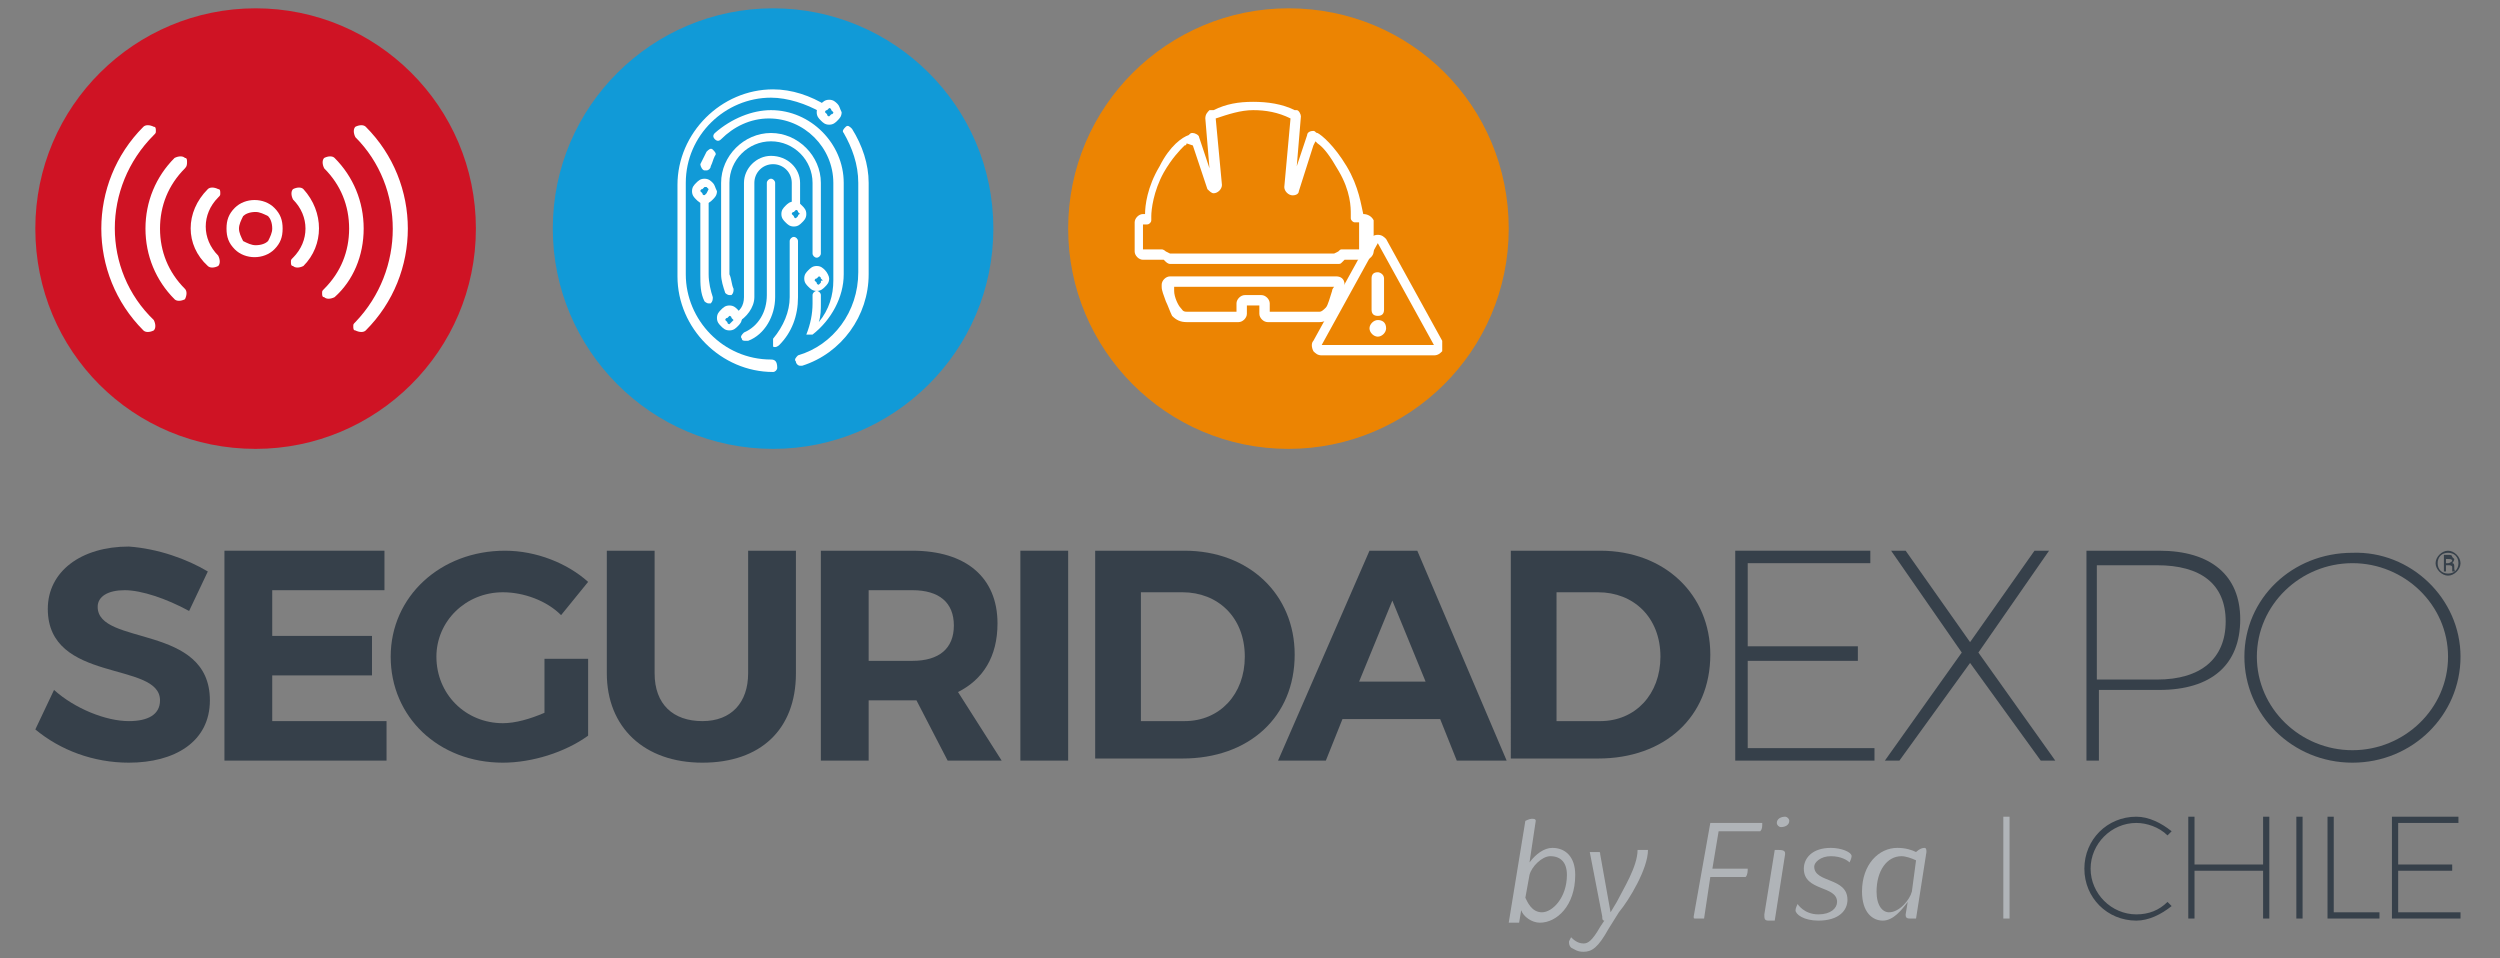 <?xml version="1.0" encoding="utf-8"?>
<!-- Generator: Adobe Illustrator 25.4.2, SVG Export Plug-In . SVG Version: 6.00 Build 0)  -->
<svg version="1.1" id="Capa_1" xmlns="http://www.w3.org/2000/svg" xmlns:xlink="http://www.w3.org/1999/xlink" x="0px" y="0px"
	 viewBox="0 0 120.3 46.1" style="enable-background:new 0 0 120.3 46.1;" xml:space="preserve">
<rect x="0" y="0" width="120.3" height="46.1" fill="#808080" stroke="none"/>
<style type="text/css">
	.st0{fill:#CF1324;}
	.st1{fill-rule:evenodd;clip-rule:evenodd;fill:#FFFFFF;}
	.st2{fill:#FFFFFF;}
	.st3{fill:#119AD7;}
	.st4{fill:#EC8402;}
	.st5{fill:#36404A;}
	.st6{fill-rule:evenodd;clip-rule:evenodd;fill:#36404A;}
	.st7{fill:#B0B4B8;}
</style>
<g>
	<path class="st0" d="M22.9,11c0,5.9-4.8,10.6-10.6,10.6C6.4,21.6,1.7,16.9,1.7,11c0-5.9,4.8-10.6,10.6-10.6
		C18.1,0.4,22.9,5.1,22.9,11"/>
	<path class="st1" d="M6.9,6.1c-2.7,2.7-2.7,7.1,0,9.8C7,16,7.2,16,7.4,15.9c0.1-0.1,0.1-0.3,0-0.5C4.9,13,4.9,9,7.4,6.5
		c0.1-0.1,0.1-0.1,0.1-0.2c0-0.1,0-0.2-0.1-0.2C7.2,6,7,6,6.9,6.1"/>
	<path class="st1" d="M7,11c0,1.3,0.5,2.5,1.4,3.4c0.1,0.1,0.3,0.1,0.5,0C9,14.2,9,14,8.9,13.9c-0.8-0.8-1.2-1.8-1.2-2.9
		c0-1.1,0.4-2.1,1.2-2.9C9,8,9,7.9,9,7.8c0-0.1,0-0.2-0.1-0.2c-0.1-0.1-0.3-0.1-0.5,0C7.5,8.5,7,9.7,7,11"/>
	<path class="st1" d="M10,12.8c0.1,0.1,0.3,0.1,0.5,0c0.1-0.1,0.1-0.3,0-0.5c-0.8-0.8-0.8-2,0-2.8c0.1-0.1,0.1-0.1,0.1-0.2
		c0-0.1,0-0.2-0.1-0.2C10.3,9,10.1,9,10,9.1C8.9,10.2,8.9,11.8,10,12.8"/>
	<path class="st1" d="M17.6,15.9c2.7-2.7,2.7-7.1,0-9.8c-0.1-0.1-0.3-0.1-0.5,0c-0.1,0.1-0.1,0.3,0,0.5c2.4,2.4,2.4,6.4,0,8.9
		c-0.1,0.1-0.1,0.1-0.1,0.2c0,0.1,0,0.2,0.1,0.2C17.3,16,17.5,16,17.6,15.9"/>
	<path class="st1" d="M17.5,11c0-1.3-0.5-2.5-1.4-3.4c-0.1-0.1-0.3-0.1-0.5,0c-0.1,0.1-0.1,0.3,0,0.5c0.8,0.8,1.2,1.8,1.2,2.9
		c0,1.1-0.4,2.1-1.2,2.9c-0.1,0.1-0.1,0.1-0.1,0.2c0,0.1,0,0.2,0.1,0.2c0.1,0.1,0.3,0.1,0.5,0C17,13.5,17.5,12.3,17.5,11"/>
	<path class="st1" d="M14.6,9.1c-0.1-0.1-0.3-0.1-0.5,0c-0.1,0.1-0.1,0.3,0,0.5c0.8,0.8,0.8,2,0,2.8c-0.1,0.1-0.1,0.1-0.1,0.2
		c0,0.1,0,0.2,0.1,0.2c0.1,0.1,0.3,0.1,0.5,0C15.6,11.8,15.6,10.2,14.6,9.1"/>
	<path class="st2" d="M11.5,11L11.5,11c0-0.2,0.1-0.4,0.2-0.6c0.1-0.1,0.3-0.2,0.6-0.2c0.2,0,0.4,0.1,0.6,0.2
		c0.1,0.1,0.2,0.3,0.2,0.6c0,0.2-0.1,0.4-0.2,0.6c-0.1,0.1-0.3,0.2-0.6,0.2c-0.2,0-0.4-0.1-0.6-0.2C11.6,11.4,11.5,11.2,11.5,11
		 M10.9,11c0,0.4,0.1,0.7,0.4,1c0.5,0.5,1.4,0.5,1.9,0c0.3-0.3,0.4-0.6,0.4-1c0-0.4-0.1-0.7-0.4-1c-0.5-0.5-1.4-0.5-1.9,0
		C11,10.3,10.9,10.6,10.9,11"/>
	<path class="st3" d="M47.8,11c0,5.9-4.8,10.6-10.6,10.6c-5.9,0-10.6-4.8-10.6-10.6c0-5.9,4.8-10.6,10.6-10.6
		C43,0.4,47.8,5.1,47.8,11"/>
	<path class="st2" d="M37.1,8.6c0.1,0,0.2,0.1,0.2,0.2v5.5c0,0.9-0.5,1.8-1.3,2.1c0,0-0.1,0-0.1,0c-0.1,0-0.2,0-0.2-0.1
		c-0.1-0.1,0-0.2,0.1-0.3c0.7-0.3,1.1-1,1.1-1.8V8.8C36.9,8.7,37,8.6,37.1,8.6"/>
	<path class="st2" d="M38.4,17.1c1.7-0.5,2.9-2.1,2.9-4V8.8c0-0.9-0.3-1.7-0.7-2.4c-0.1-0.1,0-0.2,0.1-0.3c0.1-0.1,0.2,0,0.3,0.1
		c0.5,0.8,0.8,1.7,0.8,2.6v4.4c0,2-1.3,3.8-3.2,4.4c0,0,0,0-0.1,0c-0.1,0-0.2-0.1-0.2-0.2C38.2,17.3,38.3,17.2,38.4,17.1"/>
	<path class="st2" d="M34.1,9.6v3.6c0,0.4,0.1,0.8,0.2,1.1c0,0.1,0,0.2-0.1,0.3c0,0-0.1,0-0.1,0c-0.1,0-0.2-0.1-0.2-0.1
		c-0.2-0.4-0.2-0.8-0.2-1.3V9.6c0-0.1,0.1-0.2,0.2-0.2C34,9.4,34.1,9.5,34.1,9.6"/>
	<path class="st2" d="M34,7.3c0.1-0.1,0.2-0.2,0.3-0.1c0.1,0.1,0.2,0.2,0.1,0.3c-0.1,0.2-0.1,0.3-0.2,0.5c0,0.1-0.1,0.2-0.2,0.2
		c0,0,0,0-0.1,0c-0.1,0-0.2-0.2-0.2-0.3C33.8,7.7,33.9,7.5,34,7.3"/>
	<path class="st2" d="M37.1,5.3c1.9,0,3.5,1.6,3.5,3.5v4.4c0,1.1-0.6,2.2-1.5,2.9c0,0,0,0,0,0c0,0,0,0-0.1,0c0,0,0,0-0.1,0
		c0,0,0,0,0,0c0,0,0,0-0.1,0c0,0,0,0,0,0c0,0,0,0,0,0c0,0,0,0,0,0c0,0,0,0,0,0c0,0,0,0,0,0c0,0,0,0,0,0c0,0,0,0,0,0c0,0,0,0,0,0
		c0,0,0,0,0,0c0,0,0,0,0,0c0.2-0.5,0.3-1,0.3-1.5v-0.4c0-0.1,0.1-0.2,0.2-0.2c0.1,0,0.2,0.1,0.2,0.2v0.4c0,0.3,0,0.6-0.1,0.9
		c0.5-0.6,0.7-1.3,0.7-2V8.8c0-1.7-1.4-3.1-3.1-3.1c-0.9,0-1.7,0.4-2.3,1c-0.1,0.1-0.2,0.1-0.3,0c-0.1-0.1-0.1-0.2,0-0.3
		C35.2,5.7,36.2,5.3,37.1,5.3"/>
	<path class="st2" d="M35.3,13.9c0,0.1,0,0.2-0.1,0.3c0,0-0.1,0-0.1,0c-0.1,0-0.2-0.1-0.2-0.1c-0.1-0.3-0.2-0.6-0.2-0.9V8.8
		c0-1.3,1.1-2.4,2.4-2.4c1.3,0,2.4,1.1,2.4,2.4v3.4c0,0.1-0.1,0.2-0.2,0.2c-0.1,0-0.2-0.1-0.2-0.2V8.8c0-1.1-0.9-2-2-2
		c-1.1,0-2,0.9-2,2v4.4C35.2,13.4,35.2,13.7,35.3,13.9"/>
	<path class="st2" d="M37.2,16.3c0.5-0.6,0.8-1.3,0.8-2v-2.7c0-0.1,0.1-0.2,0.2-0.2c0.1,0,0.2,0.1,0.2,0.2v2.7
		c0,0.9-0.3,1.7-0.9,2.3c0,0-0.1,0.1-0.2,0.1c-0.1,0-0.1,0-0.1-0.1C37.2,16.5,37.2,16.4,37.2,16.3"/>
	<path class="st2" d="M37.1,17.3c-2.3,0-4.1-1.9-4.1-4.1V8.8c0-2.3,1.9-4.1,4.1-4.1c0.8,0,1.7,0.3,2.4,0.7l0.3-0.3
		c-0.8-0.5-1.7-0.8-2.6-0.8c-2.5,0-4.6,2.1-4.6,4.6v4.4c0,2.5,2.1,4.6,4.6,4.6c0.1,0,0.2-0.1,0.2-0.2C37.4,17.4,37.3,17.3,37.1,17.3
		"/>
	<path class="st2" d="M37.1,7.5c-0.7,0-1.3,0.6-1.3,1.3v3.8v0.6v1.1c0,0.4-0.2,0.7-0.5,0.8l0.2,0.4c0.4-0.2,0.8-0.7,0.8-1.2v-1.1
		v-0.6V8.8c0-0.5,0.4-0.9,0.9-0.9c0.5,0,0.9,0.4,0.9,0.9v1.1c0,0.1,0.1,0.2,0.2,0.2c0.1,0,0.2-0.1,0.2-0.2V8.8
		C38.5,8.1,37.9,7.5,37.1,7.5"/>
	<path class="st2" d="M39.7,13L39.7,13c-0.1-0.1-0.2-0.2-0.4-0.2c-0.2,0-0.3,0.1-0.4,0.2c-0.1,0.1-0.2,0.2-0.2,0.4
		c0,0.2,0.1,0.3,0.2,0.4c0.1,0.1,0.2,0.2,0.4,0.2c0.2,0,0.3-0.1,0.4-0.2c0.1-0.1,0.2-0.2,0.2-0.4C39.9,13.3,39.8,13.1,39.7,13
		 M39.5,13.6c0,0-0.1,0.1-0.1,0.1s-0.1,0-0.1-0.1c0,0-0.1-0.1-0.1-0.1c0,0,0-0.1,0.1-0.1c0,0,0.1-0.1,0.1-0.1c0,0,0.1,0,0.1,0.1
		c0,0,0.1,0.1,0.1,0.1C39.5,13.5,39.5,13.5,39.5,13.6"/>
	<path class="st2" d="M38.6,9.9L38.6,9.9c-0.1-0.1-0.2-0.2-0.4-0.2s-0.3,0.1-0.4,0.2c-0.1,0.1-0.2,0.2-0.2,0.4
		c0,0.2,0.1,0.3,0.2,0.4c0.1,0.1,0.2,0.2,0.4,0.2c0.2,0,0.3-0.1,0.4-0.2c0.1-0.1,0.2-0.2,0.2-0.4C38.8,10.1,38.7,10,38.6,9.9
		 M38.4,10.4c0,0-0.1,0.1-0.1,0.1s-0.1,0-0.1-0.1c0,0-0.1-0.1-0.1-0.1c0,0,0-0.1,0.1-0.1c0,0,0.1-0.1,0.1-0.1s0.1,0,0.1,0.1
		c0,0,0.1,0.1,0.1,0.1C38.4,10.3,38.4,10.4,38.4,10.4"/>
	<path class="st2" d="M34.3,8.8L34.3,8.8c-0.1-0.1-0.2-0.2-0.4-0.2c-0.2,0-0.3,0.1-0.4,0.2c-0.1,0.1-0.2,0.2-0.2,0.4
		c0,0.2,0.1,0.3,0.2,0.4c0.1,0.1,0.2,0.2,0.4,0.2c0.2,0,0.3-0.1,0.4-0.2c0.1-0.1,0.2-0.2,0.2-0.4C34.4,9,34.4,8.9,34.3,8.8 M34,9.3
		c0,0-0.1,0.1-0.1,0.1c0,0-0.1,0-0.1-0.1c0,0-0.1-0.1-0.1-0.1s0-0.1,0.1-0.1c0,0,0.1-0.1,0.1-0.1C33.9,9,34,9,34,9v0
		c0,0,0.1,0.1,0.1,0.1S34,9.3,34,9.3"/>
	<path class="st2" d="M40.3,5L40.3,5c-0.1-0.1-0.2-0.2-0.4-0.2c-0.2,0-0.3,0.1-0.4,0.2c-0.1,0.1-0.2,0.2-0.2,0.4
		c0,0.2,0.1,0.3,0.2,0.4C39.6,5.9,39.7,6,39.9,6c0.2,0,0.3-0.1,0.4-0.2c0.1-0.1,0.2-0.2,0.2-0.4C40.4,5.2,40.4,5.1,40.3,5 M40,5.5
		c0,0-0.1,0.1-0.1,0.1s-0.1,0-0.1-0.1c0,0-0.1-0.1-0.1-0.1c0,0,0-0.1,0.1-0.1c0,0,0.1-0.1,0.1-0.1s0.1,0,0.1,0.1
		c0,0,0.1,0.1,0.1,0.1C40.1,5.5,40,5.5,40,5.5"/>
	<path class="st2" d="M35.5,14.9L35.5,14.9c-0.1-0.1-0.2-0.2-0.4-0.2s-0.3,0.1-0.4,0.2c-0.1,0.1-0.2,0.2-0.2,0.4
		c0,0.2,0.1,0.3,0.2,0.4c0.1,0.1,0.2,0.2,0.4,0.2c0.2,0,0.3-0.1,0.4-0.2c0.1-0.1,0.2-0.2,0.2-0.4C35.7,15.2,35.6,15,35.5,14.9
		 M35.2,15.5c0,0-0.1,0.1-0.1,0.1c0,0-0.1,0-0.1-0.1c0,0-0.1-0.1-0.1-0.1c0,0,0-0.1,0.1-0.1c0,0,0.1-0.1,0.1-0.1c0,0,0.1,0,0.1,0.1
		c0,0,0.1,0.1,0.1,0.1C35.3,15.4,35.3,15.4,35.2,15.5"/>
	<path class="st4" d="M72.6,11c0,5.9-4.8,10.6-10.6,10.6c-5.9,0-10.6-4.8-10.6-10.6c0-5.9,4.8-10.6,10.6-10.6
		C67.9,0.4,72.6,5.1,72.6,11"/>
	<path class="st2" d="M69.4,16.4l-2.7-4.9c-0.1-0.1-0.2-0.2-0.4-0.2s-0.3,0.1-0.4,0.2l-2.7,4.9c-0.1,0.1-0.1,0.3,0,0.5
		c0.1,0.1,0.2,0.2,0.4,0.2H69c0.2,0,0.3-0.1,0.4-0.2C69.4,16.7,69.4,16.5,69.4,16.4 M63.6,16.6l2.7-4.9l2.7,4.9H63.6z"/>
	<path class="st2" d="M66.3,13.1c-0.2,0-0.3,0.1-0.3,0.3v1.5c0,0.2,0.1,0.3,0.3,0.3c0.2,0,0.3-0.1,0.3-0.3v-1.5
		C66.6,13.2,66.4,13.1,66.3,13.1"/>
	<path class="st1" d="M66.3,15.4c-0.2,0-0.4,0.2-0.4,0.4c0,0.2,0.2,0.4,0.4,0.4c0.2,0,0.4-0.2,0.4-0.4
		C66.7,15.5,66.5,15.4,66.3,15.4"/>
	<path class="st2" d="M64.3,13.3h-8c-0.2,0-0.4,0.2-0.4,0.4l0,0.1c0,0.2,0.1,0.4,0.2,0.7c0.1,0.2,0.2,0.5,0.3,0.7
		c0.2,0.2,0.4,0.3,0.7,0.3h2.5h0c0.2,0,0.4-0.2,0.4-0.4v-0.4h0.6v0.4c0,0.2,0.2,0.4,0.4,0.4h2.5c0.3,0,0.5-0.2,0.7-0.3
		c0.2-0.2,0.3-0.4,0.3-0.7c0.1-0.2,0.1-0.5,0.2-0.7l0-0.1C64.7,13.4,64.5,13.3,64.3,13.3 M64.1,14c-0.1,0.3-0.2,0.7-0.3,0.8
		c-0.1,0.1-0.2,0.2-0.3,0.2h-2.2h-0.2v-0.4c0-0.2-0.2-0.4-0.4-0.4h0h-0.8h0c-0.2,0-0.4,0.2-0.4,0.4V15h-0.2h-2.2
		c-0.2,0-0.2-0.1-0.3-0.2c-0.1-0.1-0.3-0.5-0.3-0.8c0-0.1,0-0.1,0-0.2h7.7C64.2,13.8,64.1,13.9,64.1,14"/>
	<path class="st2" d="M65.6,10.3L65.6,10.3L65.6,10.3C65.5,9.9,65.4,9,64.8,8c-0.6-1-1.2-1.5-1.4-1.6l0,0c-0.1,0-0.1-0.1-0.2-0.1
		c-0.2,0-0.3,0.1-0.3,0.2l-0.5,1.5l0.2-2.4l0,0c0-0.1-0.1-0.3-0.2-0.3l0,0c0,0,0,0-0.1,0l0,0c-0.6-0.3-1.3-0.4-2-0.4
		c-0.7,0-1.3,0.1-1.9,0.4l-0.1,0c0,0,0,0-0.1,0l0,0C58.1,5.4,58,5.5,58,5.7l0,0l0.2,2.4l-0.5-1.5c0-0.1-0.2-0.2-0.3-0.2
		c-0.1,0-0.1,0-0.2,0.1l0,0C56.9,6.6,56.3,7,55.8,8c-0.6,1-0.7,1.9-0.7,2.3H55h0c-0.2,0-0.4,0.2-0.4,0.4V12v0.1
		c0,0.2,0.2,0.4,0.4,0.4h1l0.1,0.1c0,0,0.1,0.1,0.2,0.1h0h8.1h0c0.1,0,0.1,0,0.2-0.1l0.1-0.1h1c0.2,0,0.4-0.2,0.4-0.4V12v-1.4
		C66,10.4,65.8,10.3,65.6,10.3 M65.5,12h-0.2h-0.7h0c-0.1,0-0.1,0-0.2,0.1l0,0l-0.2,0.1h-7.9l-0.2-0.1l0,0c0,0-0.1-0.1-0.2-0.1h0
		h-0.7h-0.2v-1.2h0.2h0c0.1,0,0.2-0.1,0.2-0.2l0,0c0-0.1,0-0.1,0-0.2c0-0.3,0.1-1.2,0.6-2.1c0.4-0.7,0.8-1.1,1-1.3
		c0.1,0,0.1-0.1,0.1-0.1L57.4,7l0.7,2.1l0,0c0.1,0.1,0.2,0.2,0.3,0.2c0.2,0,0.4-0.2,0.4-0.4l0,0l-0.3-3.2h0l0,0v0
		c0.6-0.2,1.2-0.4,1.8-0.4c0.6,0,1.2,0.1,1.8,0.4L61.8,9l0,0c0,0.2,0.2,0.4,0.4,0.4c0.2,0,0.3-0.1,0.3-0.2l0,0L63.2,7l0.1-0.2
		c0,0,0.1,0.1,0.1,0.1c0.3,0.2,0.6,0.6,1,1.3c0.6,1,0.6,1.8,0.6,2.1c0,0,0,0.1,0,0.2l0,0c0,0.1,0.1,0.2,0.2,0.2h0h0.2V12z"/>
	<path class="st5" d="M10,27.5l-0.9,1.9c-1.1-0.6-2.3-1-3.1-1c-0.8,0-1.3,0.3-1.3,0.8c0,1.9,5.4,0.8,5.4,4.5c0,2-1.7,3-3.9,3
		c-1.7,0-3.3-0.6-4.5-1.6l0.9-1.9c1,0.9,2.5,1.5,3.6,1.5c0.9,0,1.5-0.3,1.5-1c0-1.9-5.4-0.8-5.4-4.4c0-1.8,1.6-3,3.9-3
		C7.6,26.4,9,26.9,10,27.5"/>
	<polygon class="st5" points="13.1,28.4 13.1,30.6 17.9,30.6 17.9,32.5 13.1,32.5 13.1,34.7 18.6,34.7 18.6,36.6 10.8,36.6 
		10.8,26.5 18.5,26.5 18.5,28.4 	"/>
	<path class="st5" d="M28.3,31.5v3.9c-1.1,0.8-2.7,1.3-4.1,1.3c-3.1,0-5.4-2.2-5.4-5.1c0-2.9,2.4-5.1,5.5-5.1c1.5,0,3,0.6,4,1.5
		l-1.3,1.6c-0.7-0.7-1.8-1.1-2.8-1.1c-1.8,0-3.2,1.4-3.2,3.1c0,1.8,1.4,3.2,3.2,3.2c0.6,0,1.3-0.2,2-0.5v-2.6H28.3z"/>
	<path class="st5" d="M38.3,32.4c0,2.7-1.7,4.3-4.5,4.3c-2.8,0-4.6-1.7-4.6-4.3v-5.9h2.3v5.9c0,1.5,0.9,2.3,2.3,2.3
		c1.4,0,2.2-0.9,2.2-2.3v-5.9h2.3V32.4z"/>
	<path class="st5" d="M44.1,33.7h-0.2h-2.1v2.9h-2.3V26.5h4.4c2.6,0,4.1,1.3,4.1,3.5c0,1.6-0.7,2.7-1.9,3.3l2.1,3.3h-2.6L44.1,33.7z
		 M43.9,31.8c1.3,0,2-0.6,2-1.7c0-1.1-0.7-1.7-2-1.7h-2.1v3.4H43.9z"/>
	<rect x="49.1" y="26.5" class="st5" width="2.3" height="10.1"/>
	<path class="st5" d="M57,26.5c3.1,0,5.3,2.1,5.3,5c0,3-2.2,5-5.4,5h-4.2V26.5H57z M55,34.7H57c1.7,0,2.9-1.3,2.9-3.1
		c0-1.9-1.3-3.1-3-3.1h-2V34.7z"/>
	<path class="st5" d="M64.6,34.6l-0.8,2h-2.3l4.4-10.1h2.3l4.3,10.1h-2.4l-0.8-2H64.6z M67,28.9l-1.6,3.9h3.2L67,28.9z"/>
	<path class="st5" d="M77,26.5c3.1,0,5.3,2.1,5.3,5c0,3-2.2,5-5.4,5h-4.2V26.5H77z M75,34.7H77c1.7,0,2.9-1.3,2.9-3.1
		c0-1.9-1.3-3.1-3-3.1h-2V34.7z"/>
	<polygon class="st5" points="84.1,27.1 84.1,31.1 89.4,31.1 89.4,31.8 84.1,31.8 84.1,36 90.2,36 90.2,36.6 83.5,36.6 83.5,26.5 
		90,26.5 90,27.1 	"/>
	<polygon class="st5" points="98.9,36.6 98.2,36.6 94.8,31.9 91.4,36.6 90.7,36.6 94.4,31.4 91,26.5 91.7,26.5 94.8,30.9 97.9,26.5 
		98.6,26.5 95.2,31.4 	"/>
	<path class="st5" d="M103.9,26.5c2.5,0,3.9,1.2,3.9,3.3c0,2.2-1.4,3.4-3.9,3.4h-2.9v3.4h-0.6V26.5H103.9z M100.9,32.7h2.9
		c2.1,0,3.3-1,3.3-2.8c0-1.8-1.2-2.7-3.3-2.7h-2.9V32.7z"/>
	<path class="st5" d="M118.4,31.6c0,2.8-2.3,5.1-5.2,5.1c-2.9,0-5.2-2.3-5.2-5.1c0-2.8,2.3-5,5.2-5C116,26.5,118.4,28.8,118.4,31.6
		 M108.6,31.6c0,2.5,2.1,4.5,4.6,4.5s4.6-2,4.6-4.5c0-2.5-2.1-4.5-4.6-4.5S108.6,29.1,108.6,31.6"/>
	<path class="st5" d="M117.6,26.7c0,0,0.1,0,0.2,0c0.1,0,0.2,0,0.2,0.1c0,0,0.1,0.1,0.1,0.1c0,0.1-0.1,0.2-0.1,0.2v0
		c0.1,0,0.1,0.1,0.1,0.2c0,0.1,0,0.2,0.1,0.2H118c0,0,0-0.1,0-0.2c0-0.1-0.1-0.1-0.2-0.1h-0.1v0.3h-0.1V26.7z M117.7,27.1h0.1
		c0.1,0,0.2-0.1,0.2-0.1c0-0.1-0.1-0.1-0.2-0.1c0,0-0.1,0-0.1,0V27.1z"/>
	<path class="st6" d="M117.8,26.5c-0.3,0-0.6,0.3-0.6,0.6c0,0.3,0.3,0.6,0.6,0.6c0.3,0,0.6-0.3,0.6-0.6
		C118.4,26.8,118.1,26.5,117.8,26.5 M117.8,27.6c-0.3,0-0.5-0.2-0.5-0.5c0-0.3,0.2-0.5,0.5-0.5c0.3,0,0.5,0.2,0.5,0.5
		C118.3,27.4,118.1,27.6,117.8,27.6"/>
	<path class="st5" d="M104.5,40l-0.2,0.2c-0.4-0.4-1-0.6-1.5-0.6c-1.2,0-2.2,1-2.2,2.2c0,1.2,1,2.2,2.2,2.2c0.6,0,1.1-0.2,1.5-0.6
		l0.2,0.2c-0.5,0.4-1.1,0.7-1.7,0.7c-1.4,0-2.5-1.1-2.5-2.5c0-1.4,1.1-2.5,2.5-2.5C103.4,39.3,104,39.6,104.5,40"/>
	<polygon class="st5" points="108.9,44.2 108.9,41.9 105.6,41.9 105.6,44.2 105.3,44.2 105.3,39.3 105.6,39.3 105.6,41.6 
		108.9,41.6 108.9,39.3 109.2,39.3 109.2,44.2 	"/>
	<rect x="110.5" y="39.3" class="st5" width="0.3" height="4.9"/>
	<polygon class="st5" points="114.5,43.9 114.5,44.2 112,44.2 112,39.3 112.3,39.3 112.3,43.9 	"/>
	<polygon class="st5" points="115.4,39.6 115.4,41.6 118,41.6 118,41.9 115.4,41.9 115.4,43.9 118.4,43.9 118.4,44.2 115.1,44.2 
		115.1,39.3 118.3,39.3 118.3,39.6 	"/>
	<rect x="96.4" y="39.3" class="st7" width="0.3" height="4.9"/>
	<path class="st7" d="M73.6,41.5c0.3-0.4,0.7-0.7,1.1-0.7c0.6,0,1.1,0.4,1.1,1.3c0,1.5-0.9,2.3-1.7,2.3c-0.4,0-0.8-0.3-0.9-0.6
		l-0.1,0.6c-0.1,0-0.3,0-0.4,0c0,0-0.1,0-0.1,0l0.8-4.9c0,0,0.2-0.1,0.3-0.1c0.1,0,0.2,0,0.2,0.1L73.6,41.5z M73.4,43.2
		c0.1,0.2,0.3,0.7,0.8,0.7c0.5,0,1.2-0.7,1.2-1.8c0-0.6-0.3-0.9-0.8-0.9c-0.4,0-0.9,0.5-1,0.9L73.4,43.2z"/>
	<path class="st7" d="M77.8,43.4c0.3-0.6,1-1.7,1-2.5c0,0,0,0,0.1,0c0.2,0,0.4,0,0.4,0c0,0.9-0.9,2.4-1.4,3l-0.5,0.8
		c-0.5,0.9-0.8,1.1-1.2,1.1c-0.3,0-0.4-0.1-0.6-0.2c-0.1-0.1-0.1-0.2-0.1-0.3l0.1-0.2c0.1,0.1,0.3,0.3,0.6,0.3
		c0.2,0,0.4-0.1,0.8-0.8l0.2-0.3c-0.1,0-0.1-0.1-0.1-0.2l-0.6-3.1c0,0,0.3,0,0.4,0c0.1,0,0.1,0,0.1,0.1l0.5,2.8L77.8,43.4L77.8,43.4
		z"/>
	<path class="st7" d="M82.3,39.6h2.5c0,0.2,0,0.3-0.1,0.4h-2l-0.3,1.8h1.7c0,0.1,0,0.3-0.1,0.4h-1.7l-0.3,2h-0.4
		c-0.1,0-0.1,0-0.1-0.1L82.3,39.6z"/>
	<path class="st7" d="M85.4,40.9c0,0,0.1,0,0.2,0c0.3,0,0.3,0.1,0.3,0.2l-0.5,3.2c0,0-0.1,0-0.3,0c-0.2,0-0.2-0.1-0.2-0.3L85.4,40.9
		z M85.9,39.3c0.1,0,0.2,0.1,0.2,0.2c0,0.2-0.2,0.3-0.4,0.3c-0.1,0-0.2-0.1-0.2-0.2C85.5,39.4,85.7,39.3,85.9,39.3"/>
	<path class="st7" d="M89.1,41.2c0,0.1-0.1,0.3-0.1,0.3c-0.1-0.1-0.4-0.3-0.9-0.3c-0.5,0-0.8,0.3-0.8,0.5c0,0.8,1.6,0.5,1.6,1.6
		c0,0.5-0.4,1-1.4,1c-0.7,0-1.1-0.3-1.1-0.5c0-0.1,0.1-0.3,0.1-0.3s0.3,0.5,1,0.5c0.6,0,0.9-0.3,0.9-0.6c0-0.8-1.6-0.5-1.6-1.6
		c0-0.5,0.4-1,1.3-1C88.6,40.8,89.1,41,89.1,41.2"/>
	<path class="st7" d="M92.2,41c0,0,0.2-0.2,0.4-0.2c0.1,0,0.1,0.1,0.1,0.2l-0.5,3.2c0,0-0.1,0-0.3,0c-0.2,0-0.2-0.1-0.2-0.2l0.1-0.6
		c-0.3,0.4-0.7,0.9-1.2,0.9c-0.5,0-1-0.4-1-1.4c0-1.3,0.8-2.1,1.7-2.1C91.7,40.8,92,40.9,92.2,41L92.2,41z M92.2,41.4
		c-0.2-0.1-0.5-0.2-0.7-0.2c-0.7,0-1.2,0.7-1.2,1.7c0,0.7,0.3,1,0.6,1c0.5,0,1-0.6,1.1-1L92.2,41.4z"/>
</g>
</svg>
